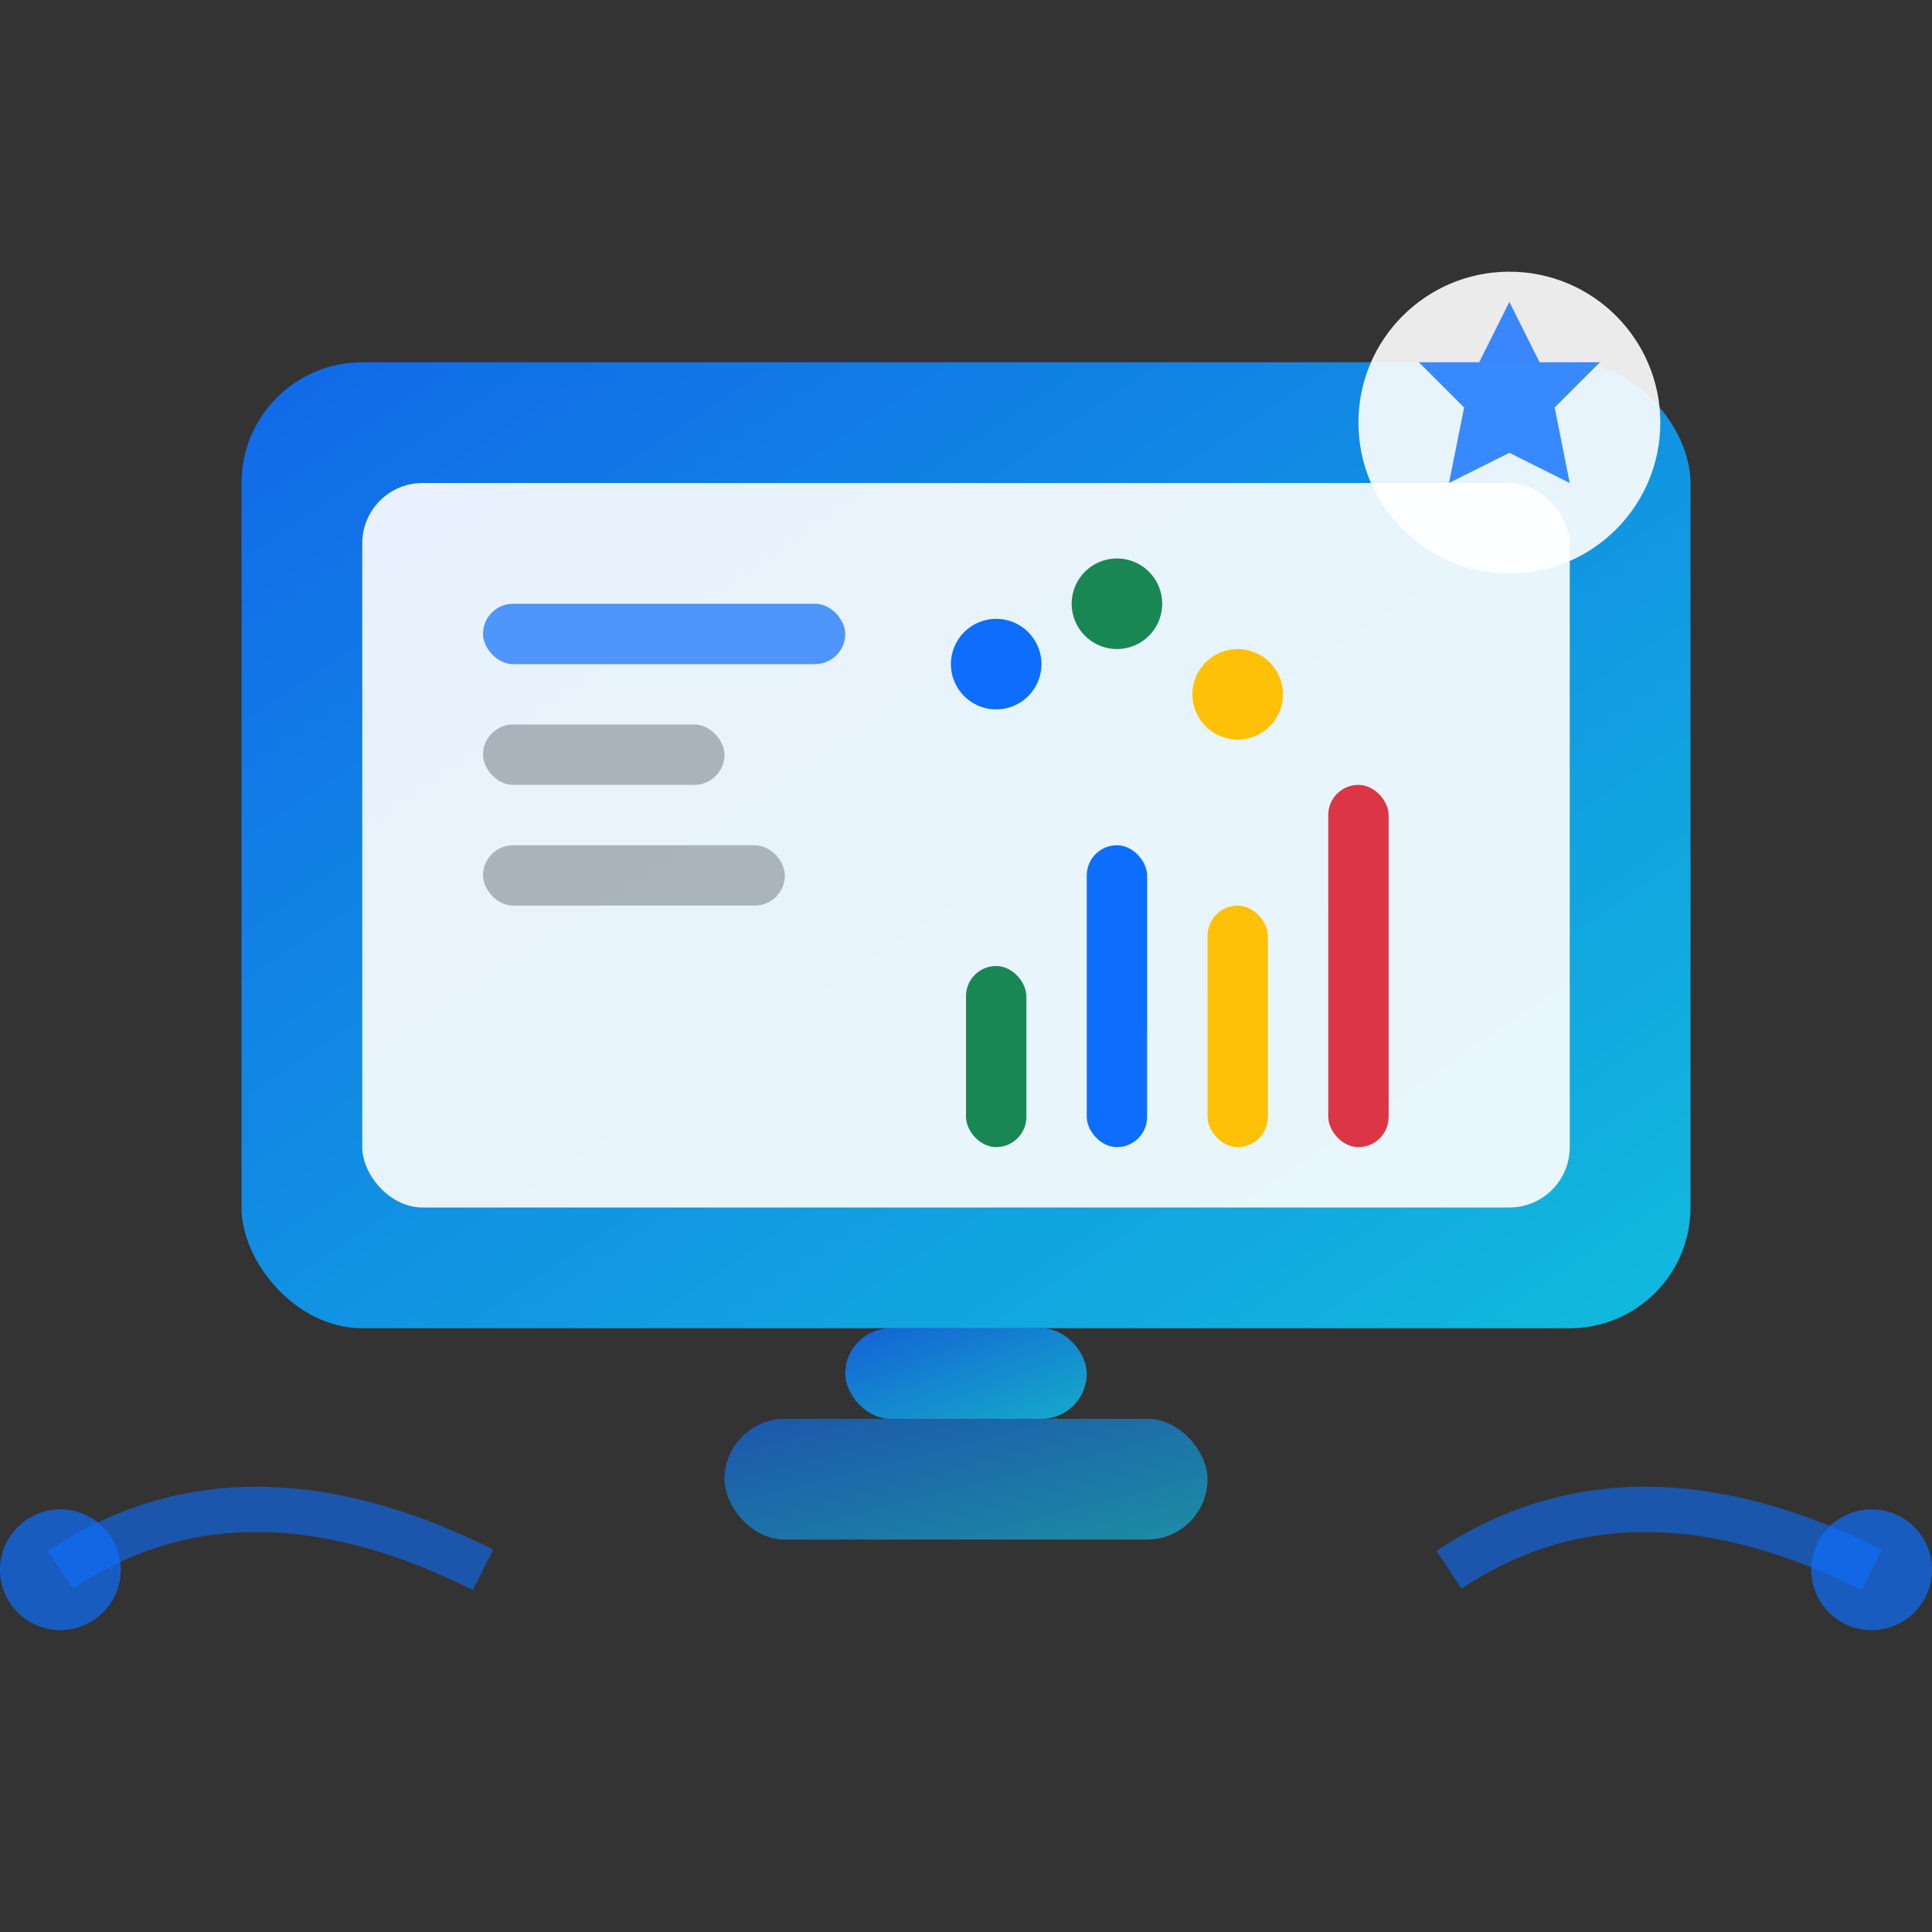 <svg width="64" height="64" viewBox="0 0 64 64" fill="none" xmlns="http://www.w3.org/2000/svg">
  <rect x="0" y="0" width="64" height="64" fill="#333333" stroke="none"/>
  <!-- OS1 Gestionale Icon -->
  <defs>
    <linearGradient id="gradient1" x1="0%" y1="0%" x2="100%" y2="100%">
      <stop offset="0%" style="stop-color:#0d6efd"/>
      <stop offset="100%" style="stop-color:#0dcaf0"/>
    </linearGradient>
  </defs>
  
  <!-- Monitor/Screen -->
  <rect x="8" y="12" width="48" height="32" rx="4" fill="url(#gradient1)" opacity="0.9"/>
  <rect x="12" y="16" width="40" height="24" rx="2" fill="#ffffff" opacity="0.9"/>
  
  <!-- Screen content - Dashboard elements -->
  <rect x="16" y="20" width="12" height="2" rx="1" fill="#0d6efd" opacity="0.7"/>
  <rect x="16" y="24" width="8" height="2" rx="1" fill="#6c757d" opacity="0.5"/>
  <rect x="16" y="28" width="10" height="2" rx="1" fill="#6c757d" opacity="0.5"/>
  
  <!-- Chart representation -->
  <rect x="32" y="32" width="2" height="6" rx="1" fill="#198754"/>
  <rect x="36" y="28" width="2" height="10" rx="1" fill="#0d6efd"/>
  <rect x="40" y="30" width="2" height="8" rx="1" fill="#ffc107"/>
  <rect x="44" y="26" width="2" height="12" rx="1" fill="#dc3545"/>
  
  <!-- Data points -->
  <circle cx="33" cy="22" r="1.5" fill="#0d6efd"/>
  <circle cx="37" cy="20" r="1.5" fill="#198754"/>
  <circle cx="41" cy="23" r="1.5" fill="#ffc107"/>
  
  <!-- Stand -->
  <rect x="28" y="44" width="8" height="3" rx="1.5" fill="url(#gradient1)" opacity="0.8"/>
  <rect x="24" y="47" width="16" height="4" rx="2" fill="url(#gradient1)" opacity="0.6"/>
  
  <!-- Settings gear icon overlay -->
  <g transform="translate(44, 8)">
    <circle cx="6" cy="6" r="5" fill="#ffffff" opacity="0.9"/>
    <path d="M6 2 L7 4 L9 4 L7.5 5.5 L8 8 L6 7 L4 8 L4.5 5.5 L3 4 L5 4 Z" fill="#0d6efd" opacity="0.8"/>
  </g>
  
  <!-- Network connection lines -->
  <path d="M2 52 Q8 48 16 52" stroke="#0d6efd" stroke-width="1.5" fill="none" opacity="0.6"/>
  <path d="M48 52 Q54 48 62 52" stroke="#0d6efd" stroke-width="1.5" fill="none" opacity="0.6"/>
  <circle cx="2" cy="52" r="2" fill="#0d6efd" opacity="0.7"/>
  <circle cx="62" cy="52" r="2" fill="#0d6efd" opacity="0.7"/>
</svg>
